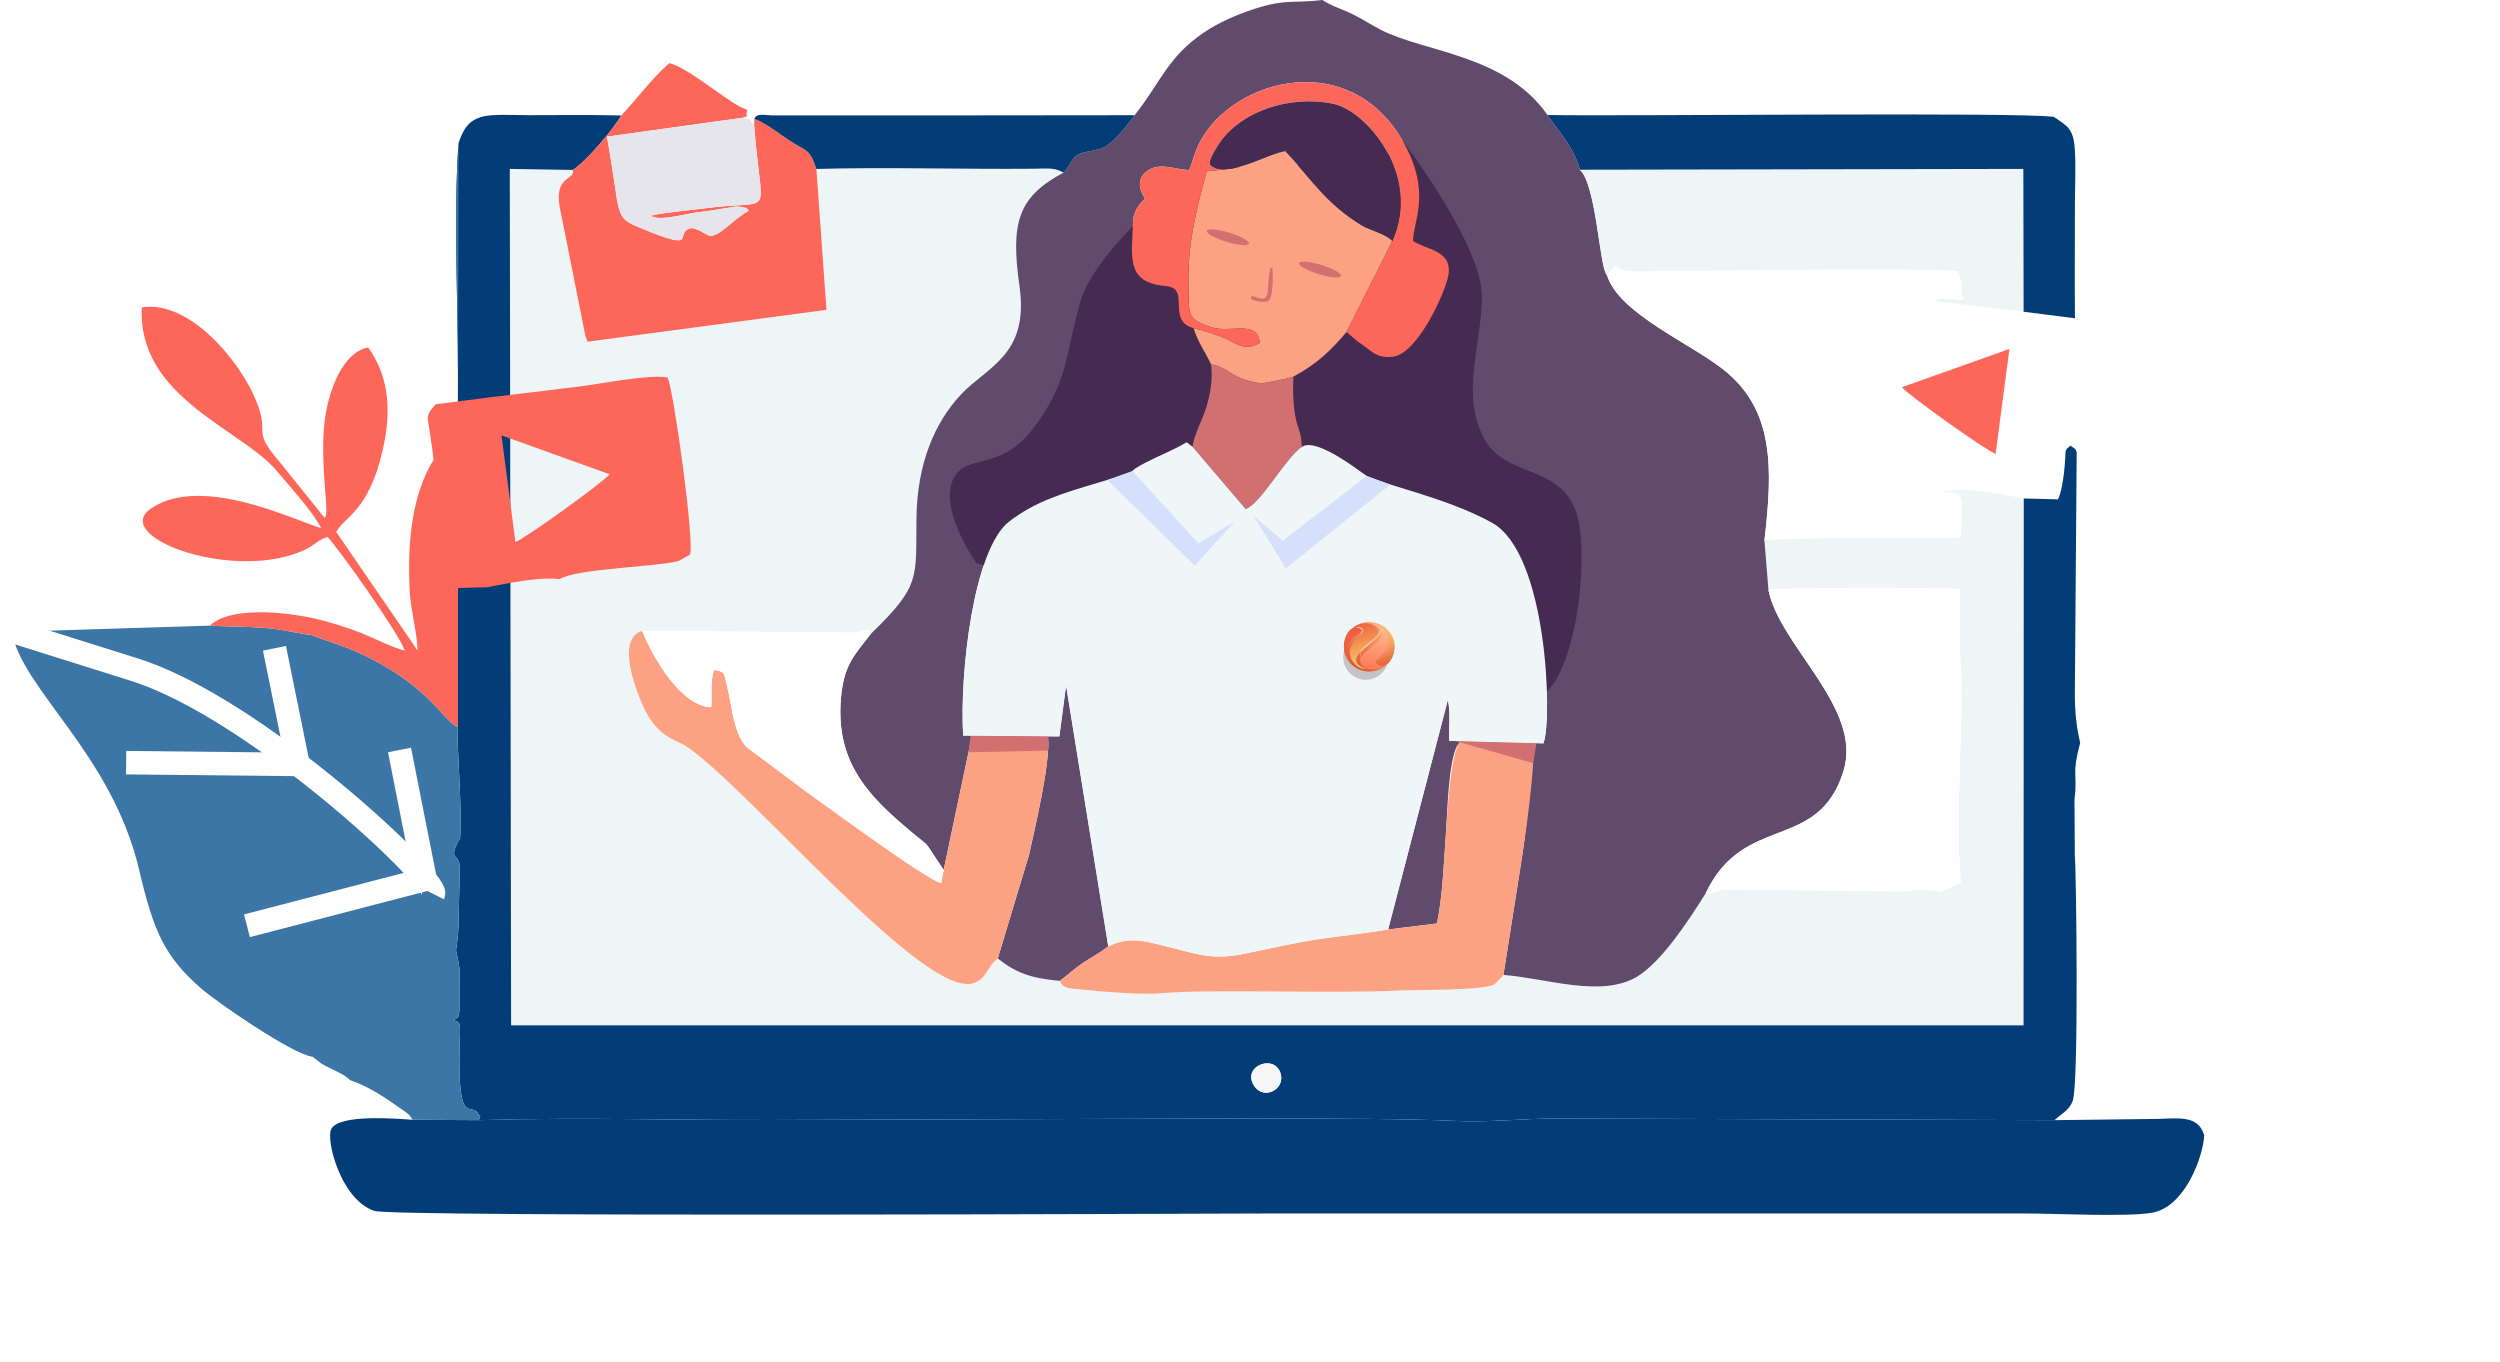 <svg width="426" height="232" viewBox="0 0 426 232" fill="none" xmlns="http://www.w3.org/2000/svg">
<path fill-rule="evenodd" clip-rule="evenodd" d="M148.352 108.043C147.709 106.992 149.096 107.346 147.101 107.414C145.486 107.47 148.032 107.565 145.303 107.801L109.425 107.48C105.292 108.791 107.835 116.011 109.072 119.146C111.745 125.932 115.022 125.802 117.269 127.394C128.467 135.326 157.514 170.179 165.842 167.534C168.247 166.77 168.176 164.654 170.019 163.324C173.228 165.871 175.851 166.715 180.597 167.142C181.154 168.491 182.193 168.39 183.903 168.574C187.891 169 194.666 169.573 198.302 169.227C205.905 168.503 227.308 169.363 238.433 168.781C240.829 168.656 252.686 168.847 254.651 167.736L255.952 166.447C256.008 166.38 256.1 166.232 256.185 166.135C263.304 166.633 272.806 170.09 278.934 166.439C283.051 163.985 287.759 156.887 290.681 152.157C292.27 152.467 291.84 151.551 295.027 151.569L324.819 151.894C325.528 151.85 326.391 151.432 328.785 151.664C328.952 151.682 329.067 151.711 329.223 151.73C331.243 151.966 330.269 152.159 331.761 151.479L333.083 150.852C333.196 150.798 333.34 150.734 333.442 150.683L334.174 150.324C332.98 139.929 334.761 121.051 334.129 113.177C333.793 108.994 333.998 104.553 333.981 100.349C329.36 100.116 303.122 100.076 301.344 100.53L300.663 92.107C302.318 91.464 331.247 91.694 334.083 91.624C334.219 90.299 334.335 87.148 334.24 85.842C334.047 83.206 332.824 84.236 330.665 83.79L332.567 83.592C335.808 83.118 341.477 84.304 344.847 84.937L344.81 174.712H87.092L86.868 28.781L97.584 28.958C98.216 30.584 94.44 29.899 95.331 35.079L99.752 57.279C99.783 57.38 99.886 57.736 99.91 57.667C99.934 57.599 100.006 57.932 100.103 58.231L140.829 52.791L139.117 28.793C150.86 28.458 164.08 28.865 176.153 28.753C176.846 28.747 178.471 28.677 179.063 28.74C180.09 28.849 179.65 28.823 180.414 29.031L181.243 29.403C173.424 33.551 172.18 37.973 173.719 48.77C175.392 60.497 168.23 62.457 163.769 67.201C159.32 71.932 156.289 78.89 156.162 88.242C156.023 98.45 157.008 99.713 148.352 108.043Z" fill="#EDF5F6"/>
<path fill-rule="evenodd" clip-rule="evenodd" d="M263.693 19.598C263.762 19.726 263.868 19.877 263.927 19.966L265.463 22.06C266.973 24.027 268.585 26.406 269.2 28.92C272.042 31.443 272.558 45.806 273.822 46.856C275.849 53.592 288.751 58.743 294.317 63.503C302.179 70.226 302.125 79.576 300.663 92.107L301.344 100.53C303.241 110.111 317.437 120.636 314.138 131.362C309.856 145.282 297.159 138.482 290.681 152.157C287.759 156.887 283.052 163.985 278.935 166.439C272.806 170.09 263.304 166.633 256.185 166.135L259.102 147.629C259.941 142.474 261.174 132.131 261.058 127.054L248.377 126.891C246.747 129.976 246.672 138.163 246.377 142.155C246.045 146.648 245.802 153.171 244.843 157.36L236.538 158.382L246.714 119.265C247.206 121.35 246.857 124.001 246.952 126.241L263.005 126.668C264.577 122.251 263.641 94.312 254.262 89.089C246.6 84.821 235.866 82.661 232.895 81.1C232.207 80.739 224.322 74.344 221.811 76.166C221.852 73.797 221.067 73.03 220.687 70.715C220.332 68.555 220.264 66.357 220.397 64.173C224.328 62.065 226.732 59.797 229.447 56.571L231.335 58.181C231.823 58.518 232.534 59.005 232.979 59.355C234.228 60.336 235.115 60.994 237.283 60.796C241.664 60.398 246.782 48.884 246.886 46.306C247.036 42.625 243.132 42.585 240.791 41.078C240.671 37.979 244.147 32.863 239.001 23.984C229.332 7.3 208.422 14.116 203.889 25.441C203.32 26.857 203.081 27.969 202.633 28.984C200.143 28.868 197.852 27.736 195.806 28.925C192.726 30.716 195.128 33.848 195.133 33.86C194.025 34.827 193.127 36.209 193.08 37.647C192.887 43.584 191.824 47.764 197.836 48.65C198.314 48.719 198.689 48.732 199.167 48.825C202.636 49.503 198.866 54.692 203.373 55.917C204.229 58.547 205.386 59.947 206.362 62.098C206.703 64.652 206.195 67.303 205.535 69.456C204.903 71.516 203.353 74.32 203.227 76.138L202.191 75.358C200.439 76.476 197.404 77.683 195.147 78.855C190.42 81.312 196.136 79.572 187.391 82.173C181.026 84.066 176.442 85.424 171.958 88.87C165.873 93.546 163.498 114.811 164.12 125.343L180.514 125.486L181.657 116.801L188.852 161.264C187.24 162.511 185.973 163.11 184.592 164.048C182.833 165.244 181.936 166.149 180.597 167.142C175.851 166.715 173.228 165.871 170.02 163.324L175.339 145.688C176.336 141.198 178.987 130.023 178.589 125.729L165.567 125.635L160.806 148.228C156.449 141.878 159.628 145.563 153.51 140.238C147.216 134.76 142.446 129.148 143.292 119.021C143.792 113.055 145.781 111.477 148.352 108.043C157.008 99.714 156.023 98.45 156.162 88.242C156.289 78.89 159.32 71.932 163.769 67.201C168.23 62.457 175.392 60.497 173.72 48.77C172.181 37.973 173.424 33.551 181.243 29.403C181.888 28.991 182.543 27.059 183.566 26.425C184.589 25.793 186.924 25.704 188.138 25.105C189.868 24.253 192.74 20.56 193.339 19.631C197.831 13.972 198.908 9.777 205.131 5.542C207.629 3.844 210.825 2.446 214.002 1.436C219.224 -0.222 220.589 0.589 225.342 0C226.765 0.995 228.955 1.643 230.653 2.5C232.324 3.344 233.571 4.188 235.299 5.082C242.72 8.918 256.501 9.267 263.693 19.598Z" fill="#604B6C"/>
<path fill-rule="evenodd" clip-rule="evenodd" d="M213.673 184.974C215.396 187.7 219.397 185.436 218.064 182.534C216.751 179.67 211.665 181.8 213.673 184.974ZM97.585 28.958L86.869 28.781L87.093 174.712H344.811L344.848 84.937L350.67 85.09C351.216 84.08 351.551 81.899 351.713 80.482C352.201 76.165 351.551 76.949 352.859 75.922C353.111 76.336 353.66 76.173 353.868 77.074L353.565 116.797C353.509 120.789 353.697 123.285 354.461 126.581C352.934 132.338 354.075 131.542 353.492 136.275L353.551 145.855C353.785 147.539 354.263 184.842 353.186 187.61C352.519 189.327 351.238 189.764 350.094 190.876L265.229 190.591C259.587 190.589 253.716 191.273 248.346 191.018C239.636 190.605 227.25 190.633 216.117 190.568L131.857 190.844C114.974 190.902 99.258 190.36 81.567 190.876C82.095 189.824 81.659 190.127 81.64 190.079C80.427 187.162 77.822 193.249 78.345 177.214C78.376 176.266 78.426 175.198 78.36 174.935C78.357 174.915 78.444 173.91 77.174 173.903C78.305 173.195 77.987 173.556 78.282 172.377L78.299 165.267C78.261 164.208 77.704 162.049 77.707 161.952C77.709 161.857 78.11 159.261 78.115 158.044L78.355 147.78C78.246 145.398 76.6 146.587 77.817 143.87C78.548 142.236 78.381 143.771 78.449 141.708C78.65 135.546 77.865 128.434 77.943 122.411L78.037 63.697C78.034 51.411 77.259 36.284 78.14 24.364C78.954 21.994 79.835 20.471 82.312 19.848C84.067 19.405 87.974 19.627 89.968 19.627C95.263 19.629 100.575 19.551 105.861 19.672C104.793 21.701 99.689 27.757 97.585 28.958Z" fill="#033D77"/>
<path fill-rule="evenodd" clip-rule="evenodd" d="M375.598 193.468C375.45 196.903 372.433 205.569 366.785 206.635C362.692 207.406 350.117 206.779 345.154 206.779H215.154C208.24 206.779 67.002 207.437 63.774 206.338C58.04 204.384 55.523 194.256 56.433 192.419C57.731 189.801 67.405 190.612 70.308 190.812L81.566 190.876C99.257 190.36 114.973 190.902 131.856 190.845L216.116 190.569C227.25 190.633 239.635 190.605 248.345 191.018C253.715 191.273 259.586 190.589 265.229 190.591L350.093 190.876L366.278 190.678C370.602 190.744 374.465 189.612 375.598 193.468Z" fill="#033D77"/>
<path fill-rule="evenodd" clip-rule="evenodd" d="M81.566 190.876L70.308 190.811C69.592 189.725 69.679 189.888 68.239 188.886C67.405 188.306 66.694 187.783 65.678 187.117C63.996 186.011 61.806 184.774 59.636 184.055C58.742 183.015 56.146 182.083 54.738 181.218L53.256 180.067C49.783 179.657 36.76 170.615 34.288 168.449C28.079 163.011 26.202 158.863 23.697 148.181C19.055 128.396 3.577 117.362 2 107.536C13.192 109.43 41.61 121.332 4.123 107.596L35.749 106.61C38.975 106.789 42.051 106.753 45.197 107.003C48.232 107.244 50.171 107.845 53.181 108.234C55.901 109.331 58.207 109.904 60.847 111.099C73.292 116.728 75.314 122.755 78.027 123.904L78.034 74.728L78.139 24.364C77.258 36.284 78.033 51.411 78.036 63.697L77.942 122.411C77.864 128.434 78.649 135.546 78.448 141.708C78.38 143.771 78.547 142.236 77.816 143.87C76.6 146.587 78.245 145.398 78.354 147.78L78.114 158.044C78.109 159.261 77.708 161.857 77.706 161.952C77.703 162.049 78.26 164.208 78.298 165.267L78.281 172.377C77.986 173.556 78.304 173.195 77.173 173.903C78.443 173.91 78.356 174.915 78.359 174.935C78.425 175.198 78.375 176.266 78.344 177.214C77.821 193.249 80.426 187.162 81.639 190.079C81.658 190.127 82.094 189.824 81.566 190.876Z" fill="#3C76A6"/>
<path fill-rule="evenodd" clip-rule="evenodd" d="M290.682 152.158C297.159 138.482 309.856 145.282 314.138 131.362C317.437 120.636 303.241 110.111 301.344 100.53C303.123 100.076 329.361 100.116 333.982 100.349C333.999 104.553 333.794 108.994 334.129 113.177C334.762 121.051 332.981 139.929 334.174 150.324L333.443 150.683C333.341 150.734 333.196 150.798 333.084 150.852L331.762 151.479C330.269 152.159 331.244 151.967 329.224 151.73C329.067 151.711 328.953 151.682 328.786 151.664C326.392 151.432 325.529 151.85 324.82 151.894L295.028 151.569C291.84 151.552 292.271 152.467 290.682 152.158Z" fill="white"/>
<path fill-rule="evenodd" clip-rule="evenodd" d="M344.821 53.123L329.543 51.294C330.856 50.444 332.75 51.195 334.69 51.105C333.768 49.461 334.56 49.838 334.147 47.817L333.599 46.181C321.893 45.62 296.393 46.191 282.078 46.219C280.846 46.223 279.46 46.323 278.256 46.249C276.401 46.131 276.288 45.962 275.138 45.287C274.69 45.992 274.493 46.238 273.823 46.856C272.558 45.806 272.042 31.443 269.2 28.92L344.776 28.781L344.821 53.123Z" fill="#EDF5F6"/>
<path fill-rule="evenodd" clip-rule="evenodd" d="M78.035 74.728L78.028 123.904C75.315 122.755 73.293 116.728 60.848 111.099C58.208 109.904 55.902 109.331 53.182 108.234C50.172 107.845 48.233 107.244 45.198 107.003C42.052 106.753 38.976 106.789 35.75 106.61C39.142 103.341 48.374 104.219 53.614 105.398C56.099 105.957 59.309 106.97 61.614 107.887C63.719 108.725 67.157 110.481 68.969 110.856C68.073 108.064 57.507 93.176 55.782 91.484C54.014 92.114 53.691 92.81 52.329 93.496C40.461 99.479 18.495 91.513 25.777 86.617C34.306 80.882 49.671 88.426 54.712 89.996C53.349 87.184 49.183 82.692 47.274 80.373C41.352 73.165 23.345 67.798 24.174 52.359C32.56 51.201 40.482 61.553 43.004 66.852C46.699 74.612 42.252 72.49 47.79 78.89L55.301 88.237C55.593 87.766 55.482 88.273 55.598 87.271C55.793 85.564 54.4 77.131 55.492 70.57C56.165 66.541 58.331 60.051 62.745 59.195C66.155 64.008 66.85 69.72 65.172 76.867C62.726 87.285 58.725 87.962 57.295 90.648L71.165 110.854C71.029 107.531 70.003 104.12 69.822 100.768C69.403 92.975 69.994 83.269 74.855 76.985C75.916 75.614 76.439 74.987 78.035 74.728Z" fill="#FC675A"/>
<path fill-rule="evenodd" clip-rule="evenodd" d="M160.806 148.228L165.568 125.635L178.59 125.729C178.987 130.023 176.336 141.198 175.339 145.688L170.02 163.324C168.177 164.654 168.248 166.77 165.842 167.534C157.515 170.179 128.468 135.326 117.27 127.394C115.022 125.802 111.746 125.932 109.073 119.147C107.836 116.011 105.293 108.791 109.425 107.48C111.378 112.413 116.297 120.484 121.214 120.496C121.332 118.086 121.014 116.07 121.684 114.151C123.616 114.523 123.317 114.542 123.877 116.863C124.245 118.39 124.426 119.336 124.709 120.933C125.153 123.465 125.876 126.045 127.363 127.405L138.085 135.426C140.809 137.3 157.898 149.949 160.374 150.479L160.806 148.228Z" fill="#FCA282"/>
<path fill-rule="evenodd" clip-rule="evenodd" d="M329.542 51.294C325.835 50.871 317.372 49.142 314.252 49.742C313.211 51.774 309.621 77.685 310.451 79.46L312.444 80.562C316.609 81.56 329.888 81.829 332.567 83.592L330.665 83.79C332.824 84.236 334.047 83.206 334.24 85.842C334.335 87.148 334.219 90.299 334.083 91.624C331.246 91.694 302.318 91.464 300.662 92.107C302.125 79.576 302.179 70.226 294.317 63.503C288.751 58.743 275.849 53.592 273.822 46.856C274.492 46.238 274.689 45.992 275.137 45.287C276.287 45.962 276.4 46.131 278.255 46.249C279.459 46.323 280.845 46.223 282.077 46.219C296.393 46.191 321.892 45.62 333.599 46.181L334.146 47.817C334.559 49.838 333.767 49.461 334.689 51.105C332.749 51.196 330.856 50.444 329.542 51.294Z" fill="white"/>
<path fill-rule="evenodd" clip-rule="evenodd" d="M125.956 18.12L127.338 18.737C126.927 20.358 127.827 19.515 126.656 20.049L103.423 23.284C105.888 36.94 104.474 36.921 109.072 38.819C119.811 43.252 114.376 39.498 117.894 38.861C120.755 39.46 120.39 41.286 123.202 39.187C124.926 37.899 125.33 37.26 127.615 35.879C126.713 35.072 127.818 35.661 126.482 35.298C126.18 35.214 125.459 35.197 125.292 35.202C125.278 35.202 123.428 35.504 123.208 35.544C122.066 35.754 120.458 36.003 118.884 36.168C117.181 36.345 112.189 37.826 110.872 36.748C112.752 36.251 118.055 35.775 120.338 35.473C130.411 34.133 130.193 36.737 129.157 28.017C128.878 25.663 128.671 23.664 128.506 21.35L128.535 20.263C130.544 20.992 132.795 22.805 134.553 23.956C137.621 25.97 137.906 25.25 139.118 28.794L140.829 52.791L100.104 58.231C100.006 57.932 99.935 57.599 99.911 57.667C99.886 57.736 99.784 57.38 99.753 57.28L95.332 35.079C94.441 29.899 98.217 30.584 97.585 28.958C99.689 27.757 104.792 21.701 105.861 19.673C108.352 17.085 110.996 13.424 114.042 10.76C116.971 11.432 122.739 16.301 125.956 18.12Z" fill="#FC675A"/>
<path fill-rule="evenodd" clip-rule="evenodd" d="M256.185 166.135C256.1 166.232 256.008 166.38 255.953 166.448L254.651 167.736C252.687 168.847 240.829 168.656 238.434 168.781C227.309 169.363 205.906 168.503 198.302 169.227C194.666 169.573 187.891 169 183.903 168.575C182.194 168.391 181.155 168.491 180.597 167.142C181.937 166.149 182.833 165.244 184.593 164.048C185.974 163.11 187.24 162.511 188.852 161.265C192.608 159.343 195.634 160.509 200.008 161.589C204.705 162.749 206.847 163.6 212.314 162.458C216.155 161.655 220.77 160.633 224.361 160.077C228.242 159.478 232.668 159.049 236.538 158.382L244.844 157.36C245.802 153.172 246.046 146.648 246.377 142.155C246.673 138.163 247.045 129.493 248.674 126.408L261.355 126.571C261.471 131.648 259.941 142.474 259.102 147.629L256.185 166.135Z" fill="#FCA282"/>
<path fill-rule="evenodd" clip-rule="evenodd" d="M349.967 19.912C352.35 21.52 353.359 21.93 353.562 25.651C353.727 28.674 353.566 32.224 353.566 35.303C353.566 41.614 353.516 47.929 353.573 54.237L344.821 53.123L344.776 28.781L269.2 28.92C268.585 26.406 266.973 24.027 265.464 22.06L263.928 19.966C263.869 19.877 263.763 19.726 263.693 19.598C276.932 19.831 343.722 19.067 349.967 19.912Z" fill="#033D77"/>
<path fill-rule="evenodd" clip-rule="evenodd" d="M148.352 108.043C145.781 111.477 143.792 113.056 143.292 119.022C142.446 129.148 147.216 134.76 153.51 140.238C159.628 145.563 156.449 141.879 160.806 148.228L160.373 150.479C157.898 149.949 140.808 137.3 138.084 135.426L127.362 127.405C125.875 126.045 125.153 123.465 124.708 120.933C124.425 119.336 124.244 118.39 123.876 116.863C123.316 114.542 123.615 114.523 121.684 114.151C121.013 116.07 121.331 118.086 121.213 120.496C116.297 120.484 111.377 112.413 109.425 107.48L145.303 107.802C148.032 107.565 145.486 107.47 147.101 107.414C149.096 107.347 147.709 106.992 148.352 108.043Z" fill="white"/>
<path fill-rule="evenodd" clip-rule="evenodd" d="M181.243 29.403L180.415 29.031C179.65 28.823 180.09 28.849 179.063 28.74C178.471 28.677 176.846 28.747 176.153 28.753C164.08 28.865 150.861 28.458 139.118 28.793C137.905 25.25 137.62 25.97 134.552 23.956C132.794 22.805 130.543 20.992 128.535 20.263C128.941 19.211 130.203 19.65 131.816 19.667L160.269 19.666L193.339 19.631C192.74 20.56 189.868 24.253 188.138 25.105C186.924 25.704 184.589 25.793 183.566 26.425C182.543 27.059 181.888 28.991 181.243 29.403Z" fill="#033D77"/>
<path fill-rule="evenodd" clip-rule="evenodd" d="M128.506 21.35C128.671 23.664 128.877 25.663 129.157 28.017C130.193 36.737 130.411 34.133 120.338 35.473C118.055 35.775 112.752 36.251 110.872 36.748C112.189 37.826 117.181 36.345 118.884 36.168C120.458 36.003 122.066 35.754 123.207 35.544C123.428 35.504 125.278 35.202 125.292 35.202C125.459 35.197 126.18 35.214 126.482 35.298C127.818 35.661 126.713 35.072 127.615 35.879C125.33 37.26 124.926 37.899 123.202 39.187C120.39 41.286 120.755 39.46 117.894 38.861C114.376 39.498 119.811 43.252 109.072 38.819C104.474 36.921 105.888 36.94 103.423 23.284L126.656 20.049C128.355 20.584 127.252 19.947 128.506 21.35Z" fill="#E6E5EB"/>
<path fill-rule="evenodd" clip-rule="evenodd" d="M340.049 77.352C338.095 76.565 325.205 67.345 324.071 65.984L342.406 59.457L340.049 77.352Z" fill="#FC675A"/>
<path fill-rule="evenodd" clip-rule="evenodd" d="M213.673 184.974C211.665 181.8 216.751 179.67 218.064 182.535C219.397 185.436 215.396 187.7 213.673 184.974Z" fill="#F6F6F6"/>
<path d="M73.853 152.338C74.493 151.06 63.88 140.253 50.786 130.262C41.694 123.326 31.405 116.78 22.856 114.094C2 107.536 2 107.536 2 107.536" stroke="#FEFEFE" stroke-width="3.999" stroke-miterlimit="22.926"/>
<path d="M21.493 129.959L50.786 130.263L46.77 110.469" stroke="#FEFEFE" stroke-width="3.999" stroke-miterlimit="22.926"/>
<path d="M42.076 157.752L72.441 149.852L68.076 127.793" stroke="#FEFEFE" stroke-width="3.999" stroke-miterlimit="22.926"/>
<path fill-rule="evenodd" clip-rule="evenodd" d="M239.002 23.984C239.002 23.984 252.701 41.847 252.52 50.69C252.339 59.533 248.909 67.114 252.881 74.693C256.852 82.274 268.227 78.303 269.311 90.936C270.395 103.568 266.363 118.41 261.729 118.728C257.092 119.048 166.394 95.989 166.394 95.989C166.394 95.989 160.255 87.327 162.241 82.093C164.226 76.858 170.185 80.829 176.143 72.889C182.102 64.947 181.435 60.752 184.089 51.413C186.742 42.071 203.95 28.674 203.95 28.674L225.798 28.132L235.446 36.737C235.446 36.737 234.252 24.055 239.002 23.984Z" fill="#452B52"/>
<path fill-rule="evenodd" clip-rule="evenodd" d="M237.25 41.081L229.447 56.571C226.732 59.797 224.327 62.065 220.396 64.173C219.689 64.452 218.353 64.702 217.064 64.966C214.888 65.412 214.615 65.432 212.398 64.787C209.723 64.008 208.783 62.482 206.362 62.098C205.386 59.947 204.229 58.547 203.372 55.916C204.673 56.182 208.035 57.273 209.039 57.769C210.858 58.67 212.254 59.889 214.679 58.405C214.275 54.501 209.737 56.717 206.699 55.833C202.035 54.475 202.657 53.522 202.523 48.782C202.316 41.453 203.9 35.673 205.627 29.179L209.861 28.745C213.31 28.122 216.526 26.225 219.005 25.772C223.433 30.439 225.901 34.712 232.204 38.492C233.201 39.088 236.505 40.02 237.25 41.081Z" fill="#FCA282"/>
<path fill-rule="evenodd" clip-rule="evenodd" d="M229.447 56.571L237.251 41.081C242.224 29.92 232.939 18.872 227.147 17.678C219.771 16.157 211.247 18.936 207.54 24.751C205.424 28.073 206.022 28.378 207.419 28.724C208.468 28.983 208.834 28.825 209.861 28.745L205.628 29.179C203.901 35.673 202.317 41.453 202.523 48.782C202.657 53.522 202.035 54.475 206.7 55.833C209.738 56.717 214.275 54.502 214.68 58.405C212.255 59.889 210.858 58.67 209.039 57.769C208.035 57.273 204.674 56.182 203.373 55.917C198.867 54.693 202.636 49.503 199.167 48.825C198.69 48.732 198.314 48.72 197.837 48.65C191.824 47.765 192.888 43.584 193.08 37.647C193.127 36.209 194.025 34.827 195.134 33.86C195.128 33.848 192.726 30.716 195.806 28.925C197.852 27.736 200.144 28.868 202.633 28.985C203.081 27.969 203.321 26.858 203.889 25.441C208.423 14.116 229.333 7.3 239.002 23.984C244.147 32.864 240.671 37.979 240.791 41.078C243.132 42.585 247.036 42.625 246.886 46.306C246.782 48.885 241.665 60.398 237.284 60.796C235.116 60.994 234.228 60.336 232.979 59.355C232.534 59.006 231.824 58.518 231.336 58.181L229.447 56.571Z" fill="#FC675A"/>
<path fill-rule="evenodd" clip-rule="evenodd" d="M237.25 41.081C236.505 40.021 233.201 39.088 232.204 38.493C225.901 34.713 223.433 30.439 219.005 25.772C216.526 26.226 213.31 28.122 209.861 28.745C208.834 28.825 208.467 28.983 207.418 28.724C206.021 28.378 205.424 28.073 207.54 24.751C211.247 18.936 219.771 16.157 227.147 17.678C232.938 18.872 242.223 29.92 237.25 41.081Z" fill="#452B52"/>
<path fill-rule="evenodd" clip-rule="evenodd" d="M220.397 64.173C220.265 66.357 220.333 68.555 220.687 70.715C221.067 73.03 221.853 73.797 221.811 76.166C219.019 78.053 214.894 85.781 212.265 86.743L203.227 76.138C203.354 74.32 204.903 71.516 205.536 69.456C206.196 67.303 206.703 64.652 206.363 62.098C208.784 62.482 209.724 64.008 212.399 64.787C214.616 65.432 214.888 65.412 217.065 64.966C218.354 64.702 219.69 64.452 220.397 64.173Z" fill="#D16F71"/>
<path fill-rule="evenodd" clip-rule="evenodd" d="M248.003 126.269L261.81 126.635L261.257 130.042L248.003 126.269Z" fill="#D16F71"/>
<path fill-rule="evenodd" clip-rule="evenodd" d="M178.803 125.47L165.397 125.354L165.029 128.188L178.591 127.887L178.589 125.729L178.803 125.47Z" fill="#D16F71"/>
<path d="M208.989 41.203C207.01 40.596 205.514 39.756 205.645 39.327C205.777 38.898 207.488 39.043 209.466 39.65C211.444 40.257 212.941 41.097 212.809 41.526C212.677 41.955 210.967 41.811 208.989 41.203Z" fill="#D16F71"/>
<path d="M224.696 46.708C222.717 46.1 221.221 45.261 221.352 44.831C221.484 44.403 223.195 44.547 225.173 45.154C227.151 45.761 228.648 46.601 228.516 47.03C228.384 47.459 226.674 47.315 224.696 46.708Z" fill="#D16F71"/>
<path fill-rule="evenodd" clip-rule="evenodd" d="M216.829 45.768C216.829 45.768 217.19 51.091 215.926 51.362C214.663 51.633 213.218 51.003 213.218 51.003C213.218 51.003 212.992 50.326 213.579 50.484C214.166 50.642 215.813 51.565 215.994 49.897C216.174 48.226 216.242 44.821 216.829 45.768Z" fill="#D16F71"/>
<path fill-rule="evenodd" clip-rule="evenodd" d="M236.538 158.382C232.668 159.049 228.242 159.478 224.361 160.077C220.77 160.632 216.155 161.655 212.314 162.457C206.847 163.6 204.705 162.749 200.008 161.589C195.634 160.509 192.608 159.342 188.852 161.264L181.657 116.801L180.514 125.486L164.121 125.343C163.499 114.811 165.873 93.546 171.959 88.87C176.442 85.424 181.027 84.066 187.391 82.173C193.075 80.482 192.65 80.626 192.954 80.258C193.119 80.06 193.494 79.715 195.148 78.855C197.404 77.683 200.439 76.476 202.192 75.358L203.227 76.138L212.265 86.743C214.894 85.781 219.019 78.053 221.811 76.165C224.323 74.344 232.208 80.739 232.896 81.1C235.866 82.661 246.6 84.821 254.263 89.089C263.641 94.312 264.578 122.251 263.006 126.668L246.953 126.241C246.857 124.001 247.206 121.35 246.715 119.265L236.538 158.382Z" fill="#EEF6F7"/>
<path fill-rule="evenodd" clip-rule="evenodd" d="M192.953 80.258L204.215 92.602L210.444 88.811L203.583 96.39L188.69 81.788L192.953 80.258Z" fill="#D6E0FB"/>
<path fill-rule="evenodd" clip-rule="evenodd" d="M232.896 81.1L218.57 92.15L213.605 87.908L219.112 96.842L236.903 82.562L232.896 81.1Z" fill="#D6E0FB"/>
<g filter="url(#filter0_d)">
<ellipse cx="232.737" cy="110.982" rx="3.851" ry="3.854" fill="#C4C4C4"/>
</g>
<path fill-rule="evenodd" clip-rule="evenodd" d="M233.311 106C235.693 106 237.625 107.889 237.625 110.217C237.625 112.549 235.693 114.438 233.311 114.438C230.933 114.438 229 112.549 229 110.217C229 107.889 230.933 106 233.311 106Z" fill="url(#paint0_linear)"/>
<path fill-rule="evenodd" clip-rule="evenodd" d="M230.408 107.146C231.899 106.253 233.025 107.766 231.33 108.257V108.291C231.603 108.312 231.718 108.346 231.385 108.567C231.344 108.595 231.286 108.642 231.252 108.677C230.646 109.263 230.34 109.853 230.061 110.661C229.646 112.359 231.296 113.985 232.688 113.985C228.129 112.209 234.787 109.423 234.872 107.927C234.988 105.976 231.606 105.659 230.408 107.146Z" fill="url(#paint1_linear)"/>
<path fill-rule="evenodd" clip-rule="evenodd" d="M231.3 108.227C233.055 107.719 231.715 106.345 230.381 107.115C229.187 107.742 228.799 109.853 229.095 111.056C229.343 112.086 229.976 112.846 230.592 113.259C230.191 112.812 229.673 112.164 229.598 111.176C229.51 110.047 230.122 108.55 231.3 108.261V108.227Z" fill="url(#paint2_linear)"/>
<path fill-rule="evenodd" clip-rule="evenodd" d="M236.217 113.157C234.727 114.046 233.6 112.533 235.295 112.045V112.011C235.023 111.991 234.907 111.957 235.24 111.731C235.281 111.704 235.339 111.66 235.373 111.626C235.979 111.039 236.285 110.45 236.564 109.638C236.979 107.944 235.329 106.314 233.937 106.314C238.497 108.094 231.838 110.879 231.753 112.372C231.637 114.326 235.019 114.64 236.217 113.157Z" fill="url(#paint3_linear)"/>
<path fill-rule="evenodd" clip-rule="evenodd" d="M235.325 112.076C233.57 112.584 234.91 113.958 236.244 113.187C237.438 112.56 237.826 110.449 237.53 109.243C237.282 108.216 236.649 107.456 236.033 107.04C236.435 107.487 236.952 108.134 237.027 109.127C237.115 110.255 236.503 111.748 235.325 112.042V112.076Z" fill="url(#paint4_linear)"/>
<path fill-rule="evenodd" clip-rule="evenodd" d="M235.529 106.937C235.42 107.82 234.964 108.171 234.355 108.822C233.818 109.392 231.889 110.738 231.793 111.284C231.749 111.536 231.797 111.7 231.831 111.952L231.739 111.601C231.552 110.213 234.992 109.057 235.529 106.937Z" fill="#FEFEFE"/>
<path fill-rule="evenodd" clip-rule="evenodd" d="M230.97 106.88C232.6 106.733 232.504 108.015 231.3 108.244C231.565 108.131 231.827 108.025 231.99 107.77C232.44 107.081 231.395 106.924 230.97 106.88Z" fill="#FEFEFE"/>
<path fill-rule="evenodd" clip-rule="evenodd" d="M85.458 74.19L103.887 80.818C102.747 82.2 89.792 91.562 87.827 92.361L85.458 74.19ZM98.387 65.902L83.031 67.759L74.235 68.891C72.461 70.906 72.828 70.814 73.257 73.735C73.546 75.694 73.807 77.503 74.022 79.448C75.382 82.345 74.577 82.258 74.291 85.053C73.722 90.614 72.972 85.342 73.256 87.377L74.022 88.28L74.462 92.197C74.672 91.282 74.7 91.329 74.953 90.91C76.267 91.952 75.614 91.156 76.105 95.54C76.267 96.978 76.604 99.193 77.153 100.219L83.005 100.064C86.392 99.42 92.089 98.216 95.347 98.697C98.04 96.908 111.386 96.634 115.572 95.621L117.575 94.501C118.41 92.699 114.801 66.389 113.755 64.326C110.619 63.716 102.113 65.472 98.387 65.902Z" fill="#FC675A"/>
<defs>
<filter id="filter0_d" x="226.886" y="106.128" width="11.702" height="11.708" filterUnits="userSpaceOnUse" color-interpolation-filters="sRGB">
<feFlood flood-opacity="0" result="BackgroundImageFix"/>
<feColorMatrix in="SourceAlpha" type="matrix" values="0 0 0 0 0 0 0 0 0 0 0 0 0 0 0 0 0 0 127 0"/>
<feOffset dy="1"/>
<feGaussianBlur stdDeviation="1"/>
<feColorMatrix type="matrix" values="0 0 0 0 0 0 0 0 0 0 0 0 0 0 0 0 0 0 0.15 0"/>
<feBlend mode="normal" in2="BackgroundImageFix" result="effect1_dropShadow"/>
<feBlend mode="normal" in="SourceGraphic" in2="effect1_dropShadow" result="shape"/>
</filter>
<linearGradient id="paint0_linear" x1="230.783" y1="113.637" x2="235.862" y2="106.814" gradientUnits="userSpaceOnUse">
<stop stop-color="#D95638"/>
<stop offset="1" stop-color="#FFAF7A"/>
</linearGradient>
<linearGradient id="paint1_linear" x1="230.561" y1="106.501" x2="233.088" y2="114.006" gradientUnits="userSpaceOnUse">
<stop stop-color="#EF6040"/>
<stop offset="1" stop-color="#FADB69"/>
</linearGradient>
<linearGradient id="paint2_linear" x1="229.149" y1="111.258" x2="234.096" y2="108.024" gradientUnits="userSpaceOnUse">
<stop stop-color="#EF6040"/>
<stop offset="1" stop-color="#EF6040"/>
</linearGradient>
<linearGradient id="paint3_linear" x1="233.277" y1="114.111" x2="234.838" y2="101.62" gradientUnits="userSpaceOnUse">
<stop stop-color="#FF7755"/>
<stop offset="1" stop-color="#FCEDB6"/>
</linearGradient>
<linearGradient id="paint4_linear" x1="236.261" y1="113.566" x2="234.775" y2="107.376" gradientUnits="userSpaceOnUse">
<stop stop-color="#E35C3D"/>
<stop offset="1" stop-color="#FADB69"/>
</linearGradient>
</defs>
</svg>
